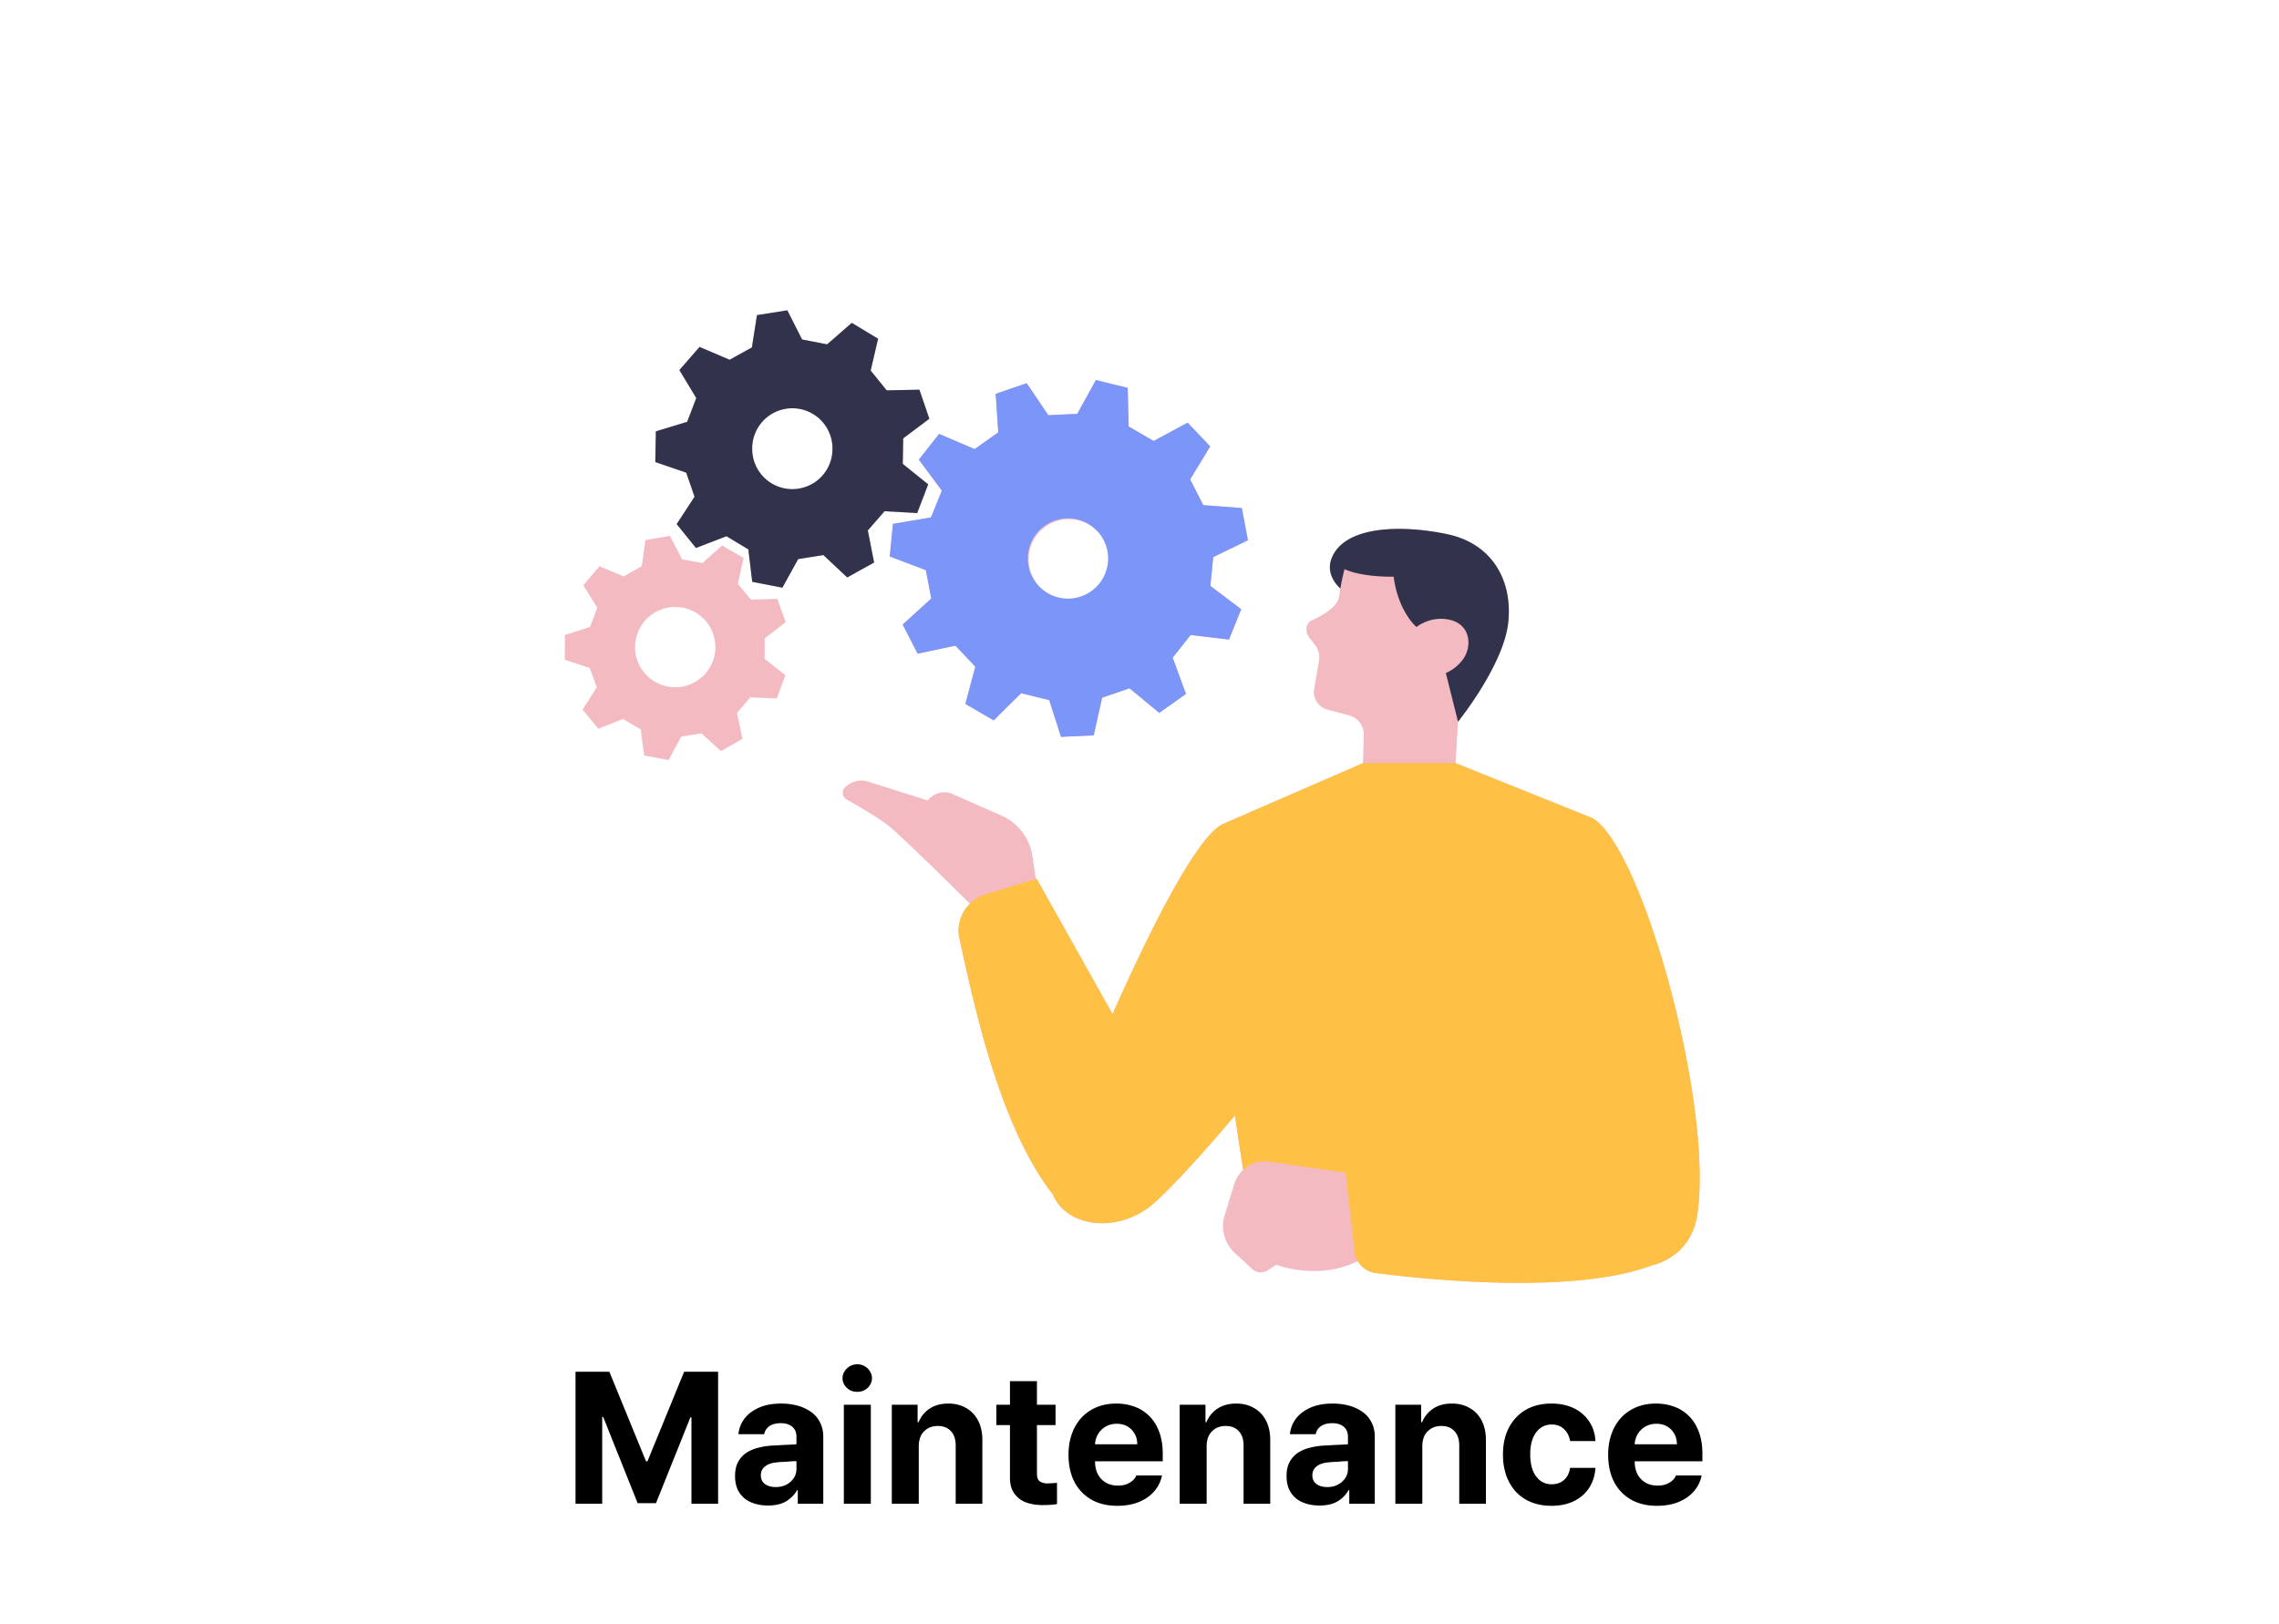 <svg xmlns="http://www.w3.org/2000/svg" width="324" height="231" version="1.0" viewBox="0 0 242.88 173.25"><defs><clipPath id="a"><path d="M60.117 33.098H182V137H60.117zm0 0"/></clipPath><clipPath id="b"><path d="M69 33.098h92V77H69zm0 0"/></clipPath></defs><g clip-path="url(#a)"><path fill="#f3bbc1" d="M141.633 61.55v-.003c.008-.027.023-.055.035-.082a1.941 1.941 0 0 1-.035.086zm28.09 25.704-14.578-5.86.257-4.417s4.852-6.012 5.352-10.555c.492-4.442-1.66-8.41-6.45-9.438-4.792-1.023-10.98-.964-12.374 2.543a2.543 2.543 0 0 0-.11 1.598c.172.664.59 1.223 1.035 1.652-.062.368-.117.711-.171.993-.18.949-1.664 1.851-2.856 2.39-.68.305-.77 1.258-.293 1.832l.637.824c.36.47.504 1.063.406 1.641l-.516 3.023a1.954 1.954 0 0 0 1.336 2.188l2.387.629a2.106 2.106 0 0 1 1.574 2.101l-.093 2.997-14.922 6.484c-2.676 1.223-7.543 10.738-11.778 20.281l-8.097-14.437-.086.027c-.164-1.105-.301-2.012-.344-2.34a5.658 5.658 0 0 0-3.324-4.426l-5.188-2.289a2.229 2.229 0 0 0-2.672.68l-6.335-2.004a2.452 2.452 0 0 0-2.48.613.82.82 0 0 0 .175 1.29c1.258.703 3.45 1.976 4.535 2.855 1.574 1.273 8.598 8.25 8.598 8.25l.004.02a3.988 3.988 0 0 0-1.114 3.699c1.64 7.468 4.325 20.07 9.98 27.32 1.41 3.488 7.036 4.254 10.837.844 2.136-1.918 5.375-5.543 8.566-9.29.281 1.973.582 3.946.875 5.798a3.402 3.402 0 0 0-.941 1.488l-1.035 3.332a3.928 3.928 0 0 0 1.093 4.055l1.867 1.722c.438.403 1.09.457 1.594.14l.95-.609s4.44 1.727 8.69-.39a2.66 2.66 0 0 0 1.942 1.277c5.824.738 21.164 2.274 29.387-.816a6.607 6.607 0 0 0 2.766-1.418c.12-.082.222-.184.316-.293.89-.895 1.543-2.098 1.777-3.617 1.805-11.668-5.863-39.375-11.18-42.387zM97.91 49.02l2.164-2.743 3.785 1.621c1.106-.78 1.418-1.003 2.52-1.785l-.274-4.11c1.747-.597 1.56-.534 3.305-1.132l2.309 3.41 3.082-.14 1.992-3.606c1.793.442 1.598.395 3.39.832l.102 4.117c1.168.68 1.5.871 2.668 1.547l3.621-1.953 2.406 2.531-2.14 3.52c.613 1.203.789 1.543 1.406 2.746l4.106.313c.343 1.812.308 1.617.652 3.433l-3.703 1.797c-.133 1.348-.168 1.727-.301 3.074l3.285 2.48c-.691 1.716-.617 1.528-1.308 3.243l-4.086-.488c-.84 1.058-1.079 1.359-1.914 2.421l1.418 3.864c-1.504 1.066-1.34.953-2.848 2.02l-3.176-2.622c-1.277.442-1.64.567-2.918 1.004l-.894 4.02-3.493.156-1.254-3.922c-1.312-.32-1.683-.41-2.996-.734l-2.925 2.898-3.024-1.754 1.067-3.976c-.93-.98-1.196-1.258-2.125-2.239l-4.028.856-1.594-3.11 3.047-2.77c-.254-1.327-.324-1.706-.578-3.03l-3.847-1.461.34-3.477 4.058-.684 1.152-2.859zm11.715 10.542a4.28 4.28 0 1 0 8.558.004 4.28 4.28 0 0 0-8.558-.004zm-28.137 8.512c-.008.906-.008 1.29-.015 2.196l2.21 1.742-.917 2.484-2.817-.121c-.586.691-.832.98-1.422 1.672l.578 2.758c-1.175.668-1.128.64-2.3 1.308l-2.078-1.902c-.895.152-1.274.219-2.165.367l-1.332 2.484-2.605-.476-.371-2.793c-.781-.457-1.11-.652-1.895-1.11l-2.613 1.047c-.863-1.043-.828-1-1.691-2.039l1.511-2.379c-.304-.851-.43-1.21-.738-2.066l-2.672-.879.016-2.648 2.683-.848.766-2.058-1.484-2.395 1.715-2.02 2.601 1.079c.79-.45 1.121-.641 1.91-1.086l.403-2.79c1.332-.226 1.277-.218 2.609-.445l1.3 2.5c.895.164 1.27.23 2.16.395l2.103-1.875 2.285 1.336-.61 2.75c.578.699.82.992 1.403 1.691l2.812-.086c.457 1.27.438 1.219.89 2.492zm-5.273 1.035a4.28 4.28 0 1 0-8.558.004 4.28 4.28 0 0 0 8.558-.004zm14.062-7.52-2.543-2.386-2.687.426-1.684 3.05c-1.64-.32-1.574-.304-3.215-.624l-.418-3.461-2.328-1.403-3.254 1.254c-1.05-1.297-1.007-1.246-2.058-2.547l1.902-2.918a666.614 666.614 0 0 0-.883-2.57l-3.296-1.129c.027-1.672.027-1.605.058-3.277l3.336-1.012c.402-1.047.57-1.488.973-2.535l-1.801-2.984L74.53 37l3.207 1.371c.98-.547 1.395-.773 2.375-1.316l.54-3.446 3.238-.511 1.574 3.109 2.668.52 2.629-2.293c1.43.863 1.375.828 2.804 1.691l-.789 3.395 1.707 2.113 3.485-.07c.547 1.582.523 1.519 1.066 3.101l-2.789 2.09-.047 2.719 2.711 2.187c-.597 1.563-.574 1.5-1.172 3.059l-3.484-.192c-.734.848-1.047 1.203-1.781 2.051L93.145 60c-1.465.809-1.407.777-2.868 1.59zm-1.574-13.698a4.28 4.28 0 1 0-8.559-.004 4.28 4.28 0 0 0 8.56.004zm0 0"/></g><path fill="#fec045" d="M180.902 129.64c-.234 1.52-.886 2.723-1.777 3.618a1.63 1.63 0 0 1-.316.293 6.607 6.607 0 0 1-2.766 1.418c-8.223 3.09-23.563 1.554-29.387.816a2.66 2.66 0 0 1-1.941-1.277 2.644 2.644 0 0 1-.38-1.367l-.933-8.07-8.125-1.169a3.397 3.397 0 0 0-2.78.868 386.16 386.16 0 0 1-.876-5.797c-3.191 3.75-6.43 7.37-8.566 9.289-3.801 3.41-9.426 2.644-10.836-.844-5.656-7.25-8.34-19.852-9.98-27.32-.305-1.387.163-2.762 1.113-3.7.449-.445.996-.8 1.64-1l5.395-1.648.086-.027 8.093 14.437c4.235-9.543 9.106-19.058 11.778-20.277l14.922-6.488h9.879l14.578 5.859c5.316 3.012 12.984 30.719 11.18 42.387zm0 0"/><path fill="#7b95f9" d="m129.3 59.422 3.704-1.8c-.344-1.817-.309-1.622-.652-3.434l-4.106-.313c-.617-1.203-.793-1.543-1.406-2.746l2.14-3.516c-1.27-1.34-1.132-1.195-2.406-2.535l-3.62 1.957-2.669-1.55-.101-4.118c-1.793-.437-1.598-.39-3.391-.832l-1.992 3.606-3.082.14-2.309-3.41-3.305 1.133.274 4.11c-1.102.78-1.414 1.003-2.516 1.784l-3.789-1.62-2.164 2.742 2.453 3.308c-.508 1.254-.648 1.61-1.156 2.86l-4.059.687-.34 3.477 3.852 1.457c.25 1.328.324 1.703.574 3.03l-3.046 2.77c.843 1.645.753 1.465 1.593 3.11l4.028-.856c.933.98 1.195 1.258 2.125 2.239l-1.063 3.976c1.594.926 1.422.828 3.02 1.754l2.925-2.898c1.313.324 1.684.414 2.996.734l1.254 3.922 3.493-.156.894-4.02c1.277-.437 1.64-.562 2.918-1.004l3.176 2.621c1.508-1.066 1.344-.949 2.851-2.02l-1.421-3.863 1.914-2.421 4.09.488c.687-1.711.613-1.528 1.304-3.238L129 62.492c.133-1.347.168-1.726.3-3.07zm-15.394 4.422a4.28 4.28 0 1 1-.004-8.558 4.28 4.28 0 0 1 .004 8.558zm0 0"/><g clip-path="url(#b)"><path fill="#31334d" d="M160.754 66.422c-.5 4.543-5.352 10.555-5.352 10.555l-1.297-5.192a4.529 4.529 0 0 0 1.77-1.387c.09-.113.168-.234.242-.363.793-1.414.492-3.582-1.812-3.972-1.477-.25-2.633.304-3.336.808 0 0-1.938-1.61-2.43-5.363 0 0-1.976.054-3.777-.34a7.517 7.517 0 0 1-1.461-.461 23.801 23.801 0 0 0-.446 2.07c-.445-.43-.863-.988-1.035-1.652a2.518 2.518 0 0 1 .114-1.598c1.39-3.507 7.578-3.566 12.37-2.543 4.79 1.028 6.942 4.996 6.45 9.438zM96.246 46.754l-.047 2.719 2.711 2.187c-.597 1.563-.574 1.5-1.172 3.059l-3.484-.192c-.734.848-1.047 1.207-1.781 2.051L93.145 60c-1.465.809-1.407.777-2.868 1.59l-2.543-2.387-2.687.426-1.684 3.05c-1.64-.32-1.574-.304-3.215-.624l-.418-3.461-2.328-1.403-3.254 1.254c-1.05-1.297-1.007-1.246-2.058-2.547l1.906-2.918-.887-2.57-3.296-1.129c.027-1.672.027-1.605.058-3.277l3.336-1.012c.402-1.047.57-1.488.973-2.535l-1.801-2.984L74.53 37l3.207 1.371c.98-.547 1.395-.773 2.375-1.316l.54-3.446 3.238-.511 1.574 3.109 2.668.52 2.629-2.293c1.43.863 1.375.828 2.808 1.691l-.793 3.395c.703.87 1.004 1.238 1.707 2.113l3.489-.07c.543 1.582.52 1.519 1.062 3.101zm-7.543 1.137a4.28 4.28 0 1 0-8.559-.004 4.28 4.28 0 0 0 8.56.004zm0 0"/></g><path d="M61.305 146.308h3.61l3.906 9.547h.156l3.907-9.547h3.625v14.078h-2.844v-9.219h-.11l-3.671 9.156H67.93l-3.671-9.187h-.11v9.25h-2.844zm17.011 11.125c0-.594.102-1.086.313-1.485.218-.406.507-.734.875-.984a4.01 4.01 0 0 1 1.265-.547 7.677 7.677 0 0 1 1.469-.234l.656-.031c.258-.02.516-.036.766-.047.258-.008.5-.02.719-.032.218-.007.379-.02.484-.03v-.845c-.012-.445-.164-.789-.453-1.03-.293-.25-.703-.376-1.234-.376-.493 0-.887.106-1.188.313a1.31 1.31 0 0 0-.562.86h-2.75a3.268 3.268 0 0 1 .64-1.657c.375-.488.89-.88 1.547-1.172.656-.29 1.453-.438 2.39-.438.571 0 1.126.07 1.657.204a4.607 4.607 0 0 1 1.437.64c.426.281.758.653 1 1.11.25.449.375.992.375 1.625v7.109h-2.718v-1.453h-.078c-.262.48-.649.875-1.157 1.187-.5.301-1.148.453-1.937.453-.68 0-1.281-.117-1.813-.343a2.718 2.718 0 0 1-1.25-1.047c-.304-.469-.453-1.051-.453-1.75zm2.75-.078c0 .406.149.718.453.937.301.211.676.313 1.125.313.438 0 .82-.086 1.157-.266a2.13 2.13 0 0 0 .796-.719c.188-.3.274-.633.266-1v-.78c-.105 0-.258.007-.453.015-.188.011-.39.027-.61.047-.21.011-.414.023-.609.03a5.42 5.42 0 0 0-.484.048c-.492.043-.887.183-1.188.422-.304.23-.453.546-.453.953zm8.85 3.031v-10.563h2.875v10.563zm1.438-11.938c-.293 0-.559-.062-.797-.187a1.665 1.665 0 0 1-.563-.531 1.314 1.314 0 0 1-.219-.735c0-.27.07-.515.22-.734.144-.227.331-.41.562-.547.238-.133.504-.203.797-.203.289 0 .55.07.78.203.24.137.427.32.563.547a1.345 1.345 0 0 1 0 1.469 1.534 1.534 0 0 1-.562.53c-.23.126-.492.188-.781.188zm6.55 5.829v6.109h-2.875v-10.563h2.75v1.86h.11a3.083 3.083 0 0 1 1.187-1.453c.539-.352 1.203-.532 1.984-.532.726 0 1.363.164 1.906.485.551.312.977.765 1.281 1.36.301.593.446 1.304.438 2.124v6.719h-2.844v-6.219c0-.656-.172-1.164-.515-1.531-.336-.363-.797-.547-1.391-.547-.606 0-1.094.195-1.469.578-.375.375-.562.914-.562 1.61zm14.584-4.454v2.172h-1.984v5.14c0 .419.094.7.281.845.188.136.426.215.719.234.144 0 .328-.004.547-.016a6.33 6.33 0 0 0 .593-.046v2.265a6.41 6.41 0 0 1-.625.078c-.25.02-.554.032-.906.032-.7 0-1.312-.106-1.844-.313a2.636 2.636 0 0 1-1.218-.984c-.293-.438-.434-1-.422-1.688v-5.547h-1.453v-2.172h1.453v-2.515h2.875v2.515zm6.586 10.782c-1.074 0-2-.223-2.78-.672a4.585 4.585 0 0 1-1.798-1.89c-.418-.813-.625-1.774-.625-2.891 0-.813.118-1.551.36-2.22a4.878 4.878 0 0 1 1.03-1.734 4.619 4.619 0 0 1 1.61-1.109c.625-.258 1.32-.39 2.094-.39a5.65 5.65 0 0 1 1.938.328 4.314 4.314 0 0 1 1.578 1c.445.437.797.992 1.047 1.656.257.668.39 1.453.39 2.36v.812H116.7c0 .53.098.992.297 1.375.207.386.493.687.86.906.363.21.789.312 1.28.312.49 0 .9-.097 1.235-.296.344-.196.586-.457.735-.782h2.734a3.71 3.71 0 0 1-.844 1.703c-.418.48-.96.856-1.625 1.125-.656.27-1.422.407-2.297.407zm-2.375-6.563h4.5c0-.426-.093-.8-.28-1.125a2.071 2.071 0 0 0-.766-.781c-.325-.188-.704-.281-1.141-.281-.438 0-.828.101-1.172.297a2.21 2.21 0 0 0-.812.796c-.2.325-.309.688-.329 1.094zm11.9.235v6.109h-2.875v-10.563h2.75v1.86h.109a3.083 3.083 0 0 1 1.187-1.453c.54-.352 1.204-.532 1.985-.532.726 0 1.363.164 1.906.485.55.312.977.765 1.281 1.36.301.593.446 1.304.438 2.124v6.719h-2.844v-6.219c0-.656-.172-1.164-.516-1.531-.335-.363-.796-.547-1.39-.547-.606 0-1.094.195-1.469.578-.375.375-.562.914-.562 1.61zm8.521 3.156c0-.594.102-1.086.313-1.485.219-.406.508-.734.875-.984.375-.25.797-.43 1.266-.547a7.677 7.677 0 0 1 1.468-.234l.657-.031c.257-.02.515-.036.765-.047.258-.008.5-.02.72-.032.218-.007.378-.02.483-.03v-.845c-.011-.445-.164-.789-.453-1.03-.293-.25-.703-.376-1.234-.376-.492 0-.887.106-1.188.313a1.31 1.31 0 0 0-.562.86h-2.75a3.268 3.268 0 0 1 .64-1.657c.376-.488.891-.88 1.547-1.172.657-.29 1.454-.438 2.391-.438.57 0 1.125.07 1.656.204a4.607 4.607 0 0 1 1.438.64c.426.281.758.653 1 1.11.25.449.375.992.375 1.625v7.109h-2.719v-1.453h-.078a3.18 3.18 0 0 1-1.156 1.187c-.5.301-1.149.453-1.938.453-.68 0-1.281-.117-1.812-.343a2.718 2.718 0 0 1-1.25-1.047c-.305-.469-.453-1.051-.453-1.75zm2.75-.078c0 .406.149.718.454.937.3.211.675.313 1.125.313.437 0 .82-.086 1.156-.266a2.13 2.13 0 0 0 .797-.719c.187-.3.273-.633.265-1v-.78c-.105 0-.257.007-.453.015-.187.011-.39.027-.61.047-.21.011-.413.023-.608.03-.2.013-.36.028-.485.048-.492.043-.887.183-1.187.422-.305.23-.453.546-.453.953zm11.725-3.078v6.109h-2.875v-10.563h2.75v1.86h.11a3.083 3.083 0 0 1 1.187-1.453c.54-.352 1.203-.532 1.985-.532.726 0 1.363.164 1.906.485.55.312.977.765 1.281 1.36.301.593.446 1.304.438 2.124v6.719h-2.844v-6.219c0-.656-.172-1.164-.516-1.531-.336-.363-.797-.547-1.39-.547-.606 0-1.094.195-1.469.578-.375.375-.563.914-.563 1.61zm13.772 6.328c-.804 0-1.527-.133-2.171-.39a4.62 4.62 0 0 1-1.641-1.126 5.173 5.173 0 0 1-1.016-1.734 6.83 6.83 0 0 1-.343-2.22c0-.812.113-1.546.343-2.202a4.914 4.914 0 0 1 1.032-1.719 4.465 4.465 0 0 1 1.625-1.125c.644-.258 1.367-.39 2.171-.39.907 0 1.704.167 2.391.5a4.02 4.02 0 0 1 1.625 1.406c.406.593.629 1.293.672 2.093h-2.703c-.086-.52-.297-.941-.64-1.265-.337-.332-.774-.5-1.313-.5-.461 0-.86.125-1.203.375-.344.25-.618.617-.813 1.094-.187.468-.281 1.039-.281 1.703 0 1.011.207 1.797.625 2.36.414.562.972.843 1.672.843.508 0 .941-.149 1.297-.453.351-.301.57-.735.656-1.297h2.703c-.055.793-.273 1.496-.656 2.11-.387.605-.922 1.077-1.61 1.421-.687.344-1.496.516-2.422.516zm11.248 0c-1.074 0-2-.223-2.781-.672a4.585 4.585 0 0 1-1.797-1.89c-.418-.813-.625-1.774-.625-2.891 0-.813.117-1.551.36-2.22a4.878 4.878 0 0 1 1.03-1.734 4.619 4.619 0 0 1 1.61-1.109c.625-.258 1.32-.39 2.094-.39.687 0 1.332.109 1.937.328a4.314 4.314 0 0 1 1.579 1c.445.437.796.992 1.046 1.656.258.668.391 1.453.391 2.36v.812h-7.219c0 .53.098.992.297 1.375.207.386.492.687.86.906.363.21.789.312 1.28.312.489 0 .9-.097 1.235-.296.344-.196.586-.457.735-.782h2.734a3.71 3.71 0 0 1-.844 1.703c-.418.48-.96.856-1.625 1.125-.656.27-1.422.407-2.297.407zm-2.375-6.563h4.5c0-.426-.093-.8-.281-1.125a2.071 2.071 0 0 0-.766-.781c-.324-.188-.703-.281-1.14-.281-.438 0-.828.101-1.172.297a2.21 2.21 0 0 0-.813.796 2.269 2.269 0 0 0-.328 1.094zm0 0"/></svg>
